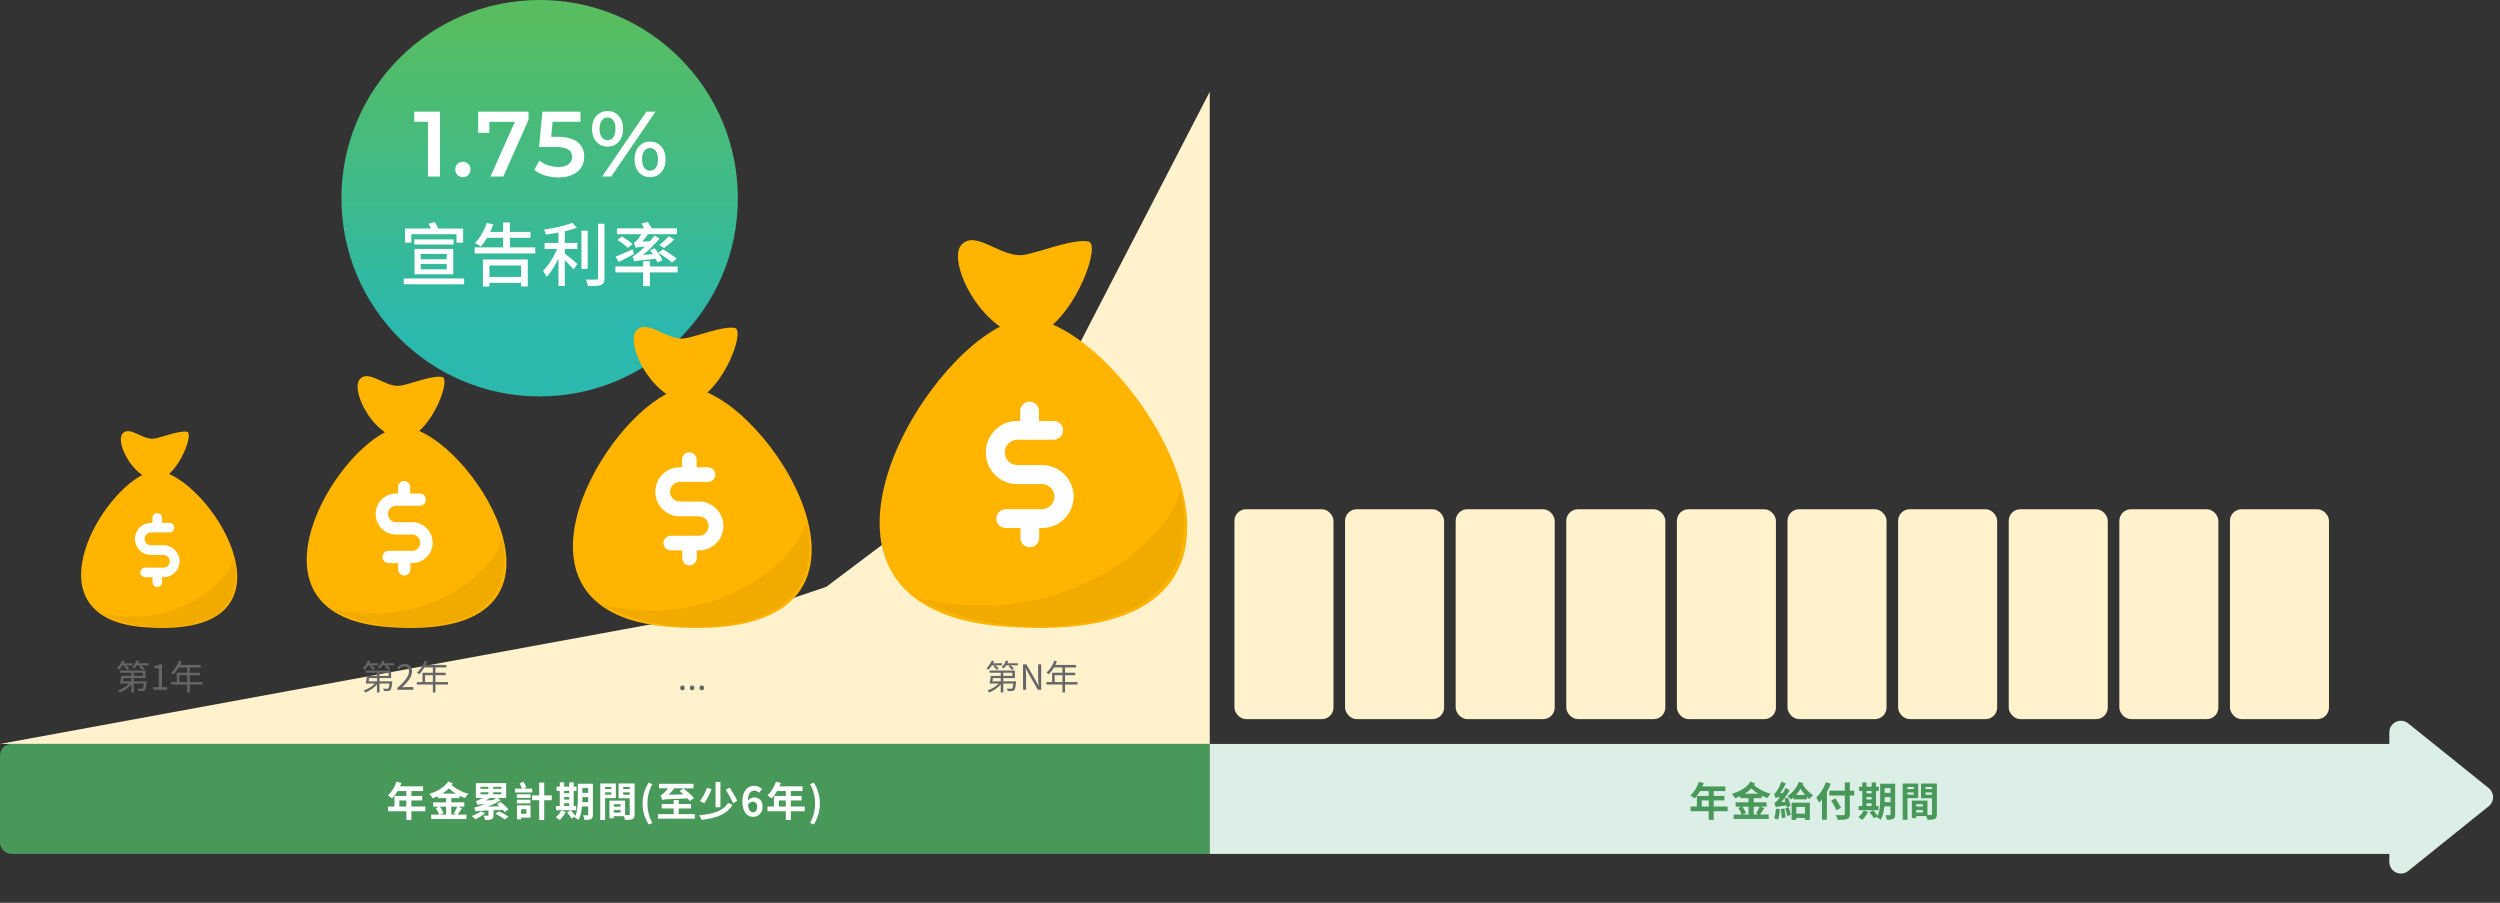 <svg width="864" height="312" viewBox="0 0 864 312" fill="none" xmlns="http://www.w3.org/2000/svg">
<rect x="0" y="0" width="864" height="312" fill="#333333" stroke="none"/>
<g clip-path="url(#clip0_0_1810)">
<path fill-rule="evenodd" clip-rule="evenodd" d="M0 257.11L273.751 206.806L285.591 202.794L357.761 148.478L418.091 31.711V257.11H0Z" fill="#FFF2CC"/>
</g>
<path d="M118 68.5C118 106.339 148.661 137 186.5 137C224.339 137 255 106.339 255 68.5C255 30.661 224.339 0 186.5 0C148.661 0 118 30.731 118 68.5Z" fill="url(#paint0_linear_0_1810)"/>
<path d="M147.9 61V40.2L149.724 42.088H143.164V38.6H152.06V61H147.9ZM159.959 61.224C159.234 61.224 158.615 60.979 158.103 60.488C157.591 59.976 157.335 59.336 157.335 58.568C157.335 57.757 157.591 57.117 158.103 56.648C158.615 56.157 159.234 55.912 159.959 55.912C160.685 55.912 161.303 56.157 161.815 56.648C162.327 57.117 162.583 57.757 162.583 58.568C162.583 59.336 162.327 59.976 161.815 60.488C161.303 60.979 160.685 61.224 159.959 61.224ZM169.511 61L178.759 40.264L179.847 42.12H167.143L169.127 40.104V45.928H165.255V38.6H182.663V41.384L173.959 61H169.511ZM193.057 61.32C191.479 61.32 189.932 61.096 188.417 60.648C186.924 60.179 185.665 59.539 184.641 58.728L186.401 55.496C187.212 56.157 188.193 56.691 189.345 57.096C190.519 57.501 191.735 57.704 192.993 57.704C194.465 57.704 195.617 57.395 196.449 56.776C197.303 56.157 197.729 55.325 197.729 54.28C197.729 53.576 197.548 52.957 197.185 52.424C196.844 51.891 196.225 51.485 195.329 51.208C194.455 50.931 193.249 50.792 191.713 50.792H186.305L187.457 38.6H200.609V42.088H188.993L191.169 40.104L190.305 49.224L188.129 47.272H192.641C194.86 47.272 196.641 47.571 197.985 48.168C199.351 48.744 200.343 49.555 200.961 50.6C201.601 51.624 201.921 52.797 201.921 54.12C201.921 55.421 201.601 56.616 200.961 57.704C200.321 58.792 199.34 59.667 198.017 60.328C196.716 60.989 195.063 61.32 193.057 61.32ZM208.104 61L223.4 38.6H226.536L211.24 61H208.104ZM209.96 50.664C208.915 50.664 207.987 50.408 207.176 49.896C206.366 49.384 205.736 48.669 205.288 47.752C204.84 46.835 204.616 45.757 204.616 44.52C204.616 43.283 204.84 42.205 205.288 41.288C205.736 40.371 206.366 39.656 207.176 39.144C207.987 38.632 208.915 38.376 209.96 38.376C211.048 38.376 211.987 38.632 212.776 39.144C213.587 39.656 214.216 40.371 214.664 41.288C215.112 42.205 215.336 43.283 215.336 44.52C215.336 45.757 215.112 46.835 214.664 47.752C214.216 48.669 213.587 49.384 212.776 49.896C211.987 50.408 211.048 50.664 209.96 50.664ZM209.992 48.424C210.846 48.424 211.507 48.093 211.976 47.432C212.467 46.749 212.712 45.779 212.712 44.52C212.712 43.261 212.467 42.301 211.976 41.64C211.507 40.957 210.846 40.616 209.992 40.616C209.139 40.616 208.456 40.957 207.944 41.64C207.454 42.323 207.208 43.283 207.208 44.52C207.208 45.757 207.454 46.717 207.944 47.4C208.456 48.083 209.139 48.424 209.992 48.424ZM224.648 61.224C223.603 61.224 222.675 60.968 221.864 60.456C221.054 59.944 220.424 59.229 219.976 58.312C219.528 57.395 219.304 56.317 219.304 55.08C219.304 53.843 219.528 52.765 219.976 51.848C220.424 50.931 221.054 50.216 221.864 49.704C222.675 49.192 223.603 48.936 224.648 48.936C225.736 48.936 226.675 49.192 227.464 49.704C228.275 50.216 228.904 50.931 229.352 51.848C229.8 52.765 230.024 53.843 230.024 55.08C230.024 56.317 229.8 57.395 229.352 58.312C228.904 59.229 228.275 59.944 227.464 60.456C226.675 60.968 225.736 61.224 224.648 61.224ZM224.648 58.984C225.502 58.984 226.174 58.643 226.664 57.96C227.155 57.277 227.4 56.317 227.4 55.08C227.4 53.843 227.155 52.883 226.664 52.2C226.174 51.517 225.502 51.176 224.648 51.176C223.816 51.176 223.144 51.517 222.632 52.2C222.142 52.861 221.896 53.821 221.896 55.08C221.896 56.339 222.142 57.309 222.632 57.992C223.144 58.653 223.816 58.984 224.648 58.984Z" fill="white"/>
<path d="M142.152 80.944V83.872H139.968V78.976H148.92C148.68 78.424 148.392 77.848 148.128 77.344L150.288 76.744C150.696 77.392 151.128 78.256 151.44 78.976H160.056V83.872H157.776V80.944H142.152ZM156.744 82.744V84.52H143.184V82.744H156.744ZM145.416 91.216V93.088H154.392V91.216H145.416ZM145.416 87.76V89.608H154.392V87.76H145.416ZM156.648 94.816H143.256V86.032H156.648V94.816ZM139.536 96.232H160.416V98.248H139.536V96.232ZM180.072 91.744H169.152V95.704H180.072V91.744ZM166.896 99.04V89.68H182.4V98.992H180.072V97.768H169.152V99.04H166.896ZM176.232 85.504H184.992V87.592H164.04V85.504H173.88V82.192H168.312C167.616 83.344 166.896 84.352 166.176 85.168C165.696 84.856 164.688 84.256 164.136 83.968C165.864 82.336 167.376 79.648 168.24 77.032L170.472 77.56C170.16 78.424 169.8 79.312 169.416 80.152H173.88V76.888H176.232V80.152H183.336V82.192H176.232V85.504ZM195.192 79.936V83.968H199.536V86.032H195.192V87.616C196.368 88.48 198.888 90.64 199.536 91.216L198.264 93.112C197.592 92.344 196.32 91.024 195.192 89.944V98.848H193.008V89.32C191.832 91.792 190.344 94.216 188.856 95.728C188.616 95.08 188.04 94.144 187.68 93.568C189.504 91.84 191.424 88.792 192.552 86.032H188.208V83.968H193.008V80.392C191.544 80.68 190.056 80.92 188.664 81.088C188.568 80.584 188.256 79.816 187.992 79.36C191.472 78.832 195.48 77.992 197.76 76.984L199.368 78.688C198.168 79.168 196.728 79.576 195.192 79.936ZM203.112 79.72V92.92H200.952V79.72H203.112ZM206.688 77.32H208.92V96.064C208.92 97.456 208.584 98.104 207.744 98.488C206.856 98.824 205.416 98.896 203.232 98.896C203.112 98.272 202.776 97.24 202.44 96.592C204.072 96.664 205.584 96.664 206.064 96.64C206.52 96.64 206.688 96.496 206.688 96.064V77.32ZM228.936 89.968L227.184 90.664C227.04 90.304 226.848 89.896 226.608 89.44C220.584 90.016 219.744 90.136 219.192 90.4C219.12 90.016 218.808 89.056 218.592 88.528C219.168 88.456 219.768 88 220.56 87.328C220.992 87.016 221.88 86.224 222.888 85.216C220.56 85.384 220.032 85.504 219.672 85.648C219.552 85.24 219.24 84.328 219.048 83.848C219.384 83.776 219.744 83.464 220.128 83.032C220.416 82.768 221.064 81.928 221.688 80.944H213.216V78.904H222.6C222.312 78.328 221.952 77.752 221.64 77.248L223.872 76.72C224.352 77.392 224.904 78.256 225.24 78.904H233.928V80.944H223.968C223.344 81.832 222.672 82.744 221.976 83.488L224.64 83.368C225.192 82.744 225.72 82.072 226.224 81.424L227.952 82.432C226.2 84.52 224.184 86.488 222.192 88.096L225.624 87.832C225.312 87.328 224.976 86.872 224.64 86.44L226.272 85.816C227.328 87.088 228.48 88.768 228.936 89.968ZM233.856 89.368L232.224 90.712C231.216 89.776 229.176 88.36 227.544 87.4L229.104 86.176C230.688 87.064 232.776 88.432 233.856 89.368ZM231.12 81.64L232.992 82.744C231.936 83.848 230.568 84.952 229.512 85.72L227.88 84.664C228.912 83.872 230.328 82.6 231.12 81.64ZM218.568 84.352L216.984 85.696C216.24 84.88 214.68 83.728 213.408 82.936L214.92 81.712C216.168 82.456 217.776 83.56 218.568 84.352ZM218.64 86.152L219.072 87.808C217.296 88.768 215.4 89.776 213.84 90.52L212.712 88.72C214.224 88.144 216.48 87.16 218.64 86.152ZM234.192 92.08V94.144H224.616V98.896H222.264V94.144H212.688V92.08H222.264V90.28H224.616V92.08H234.192Z" fill="white"/>
<path d="M43.343 229.942H42.311C41.939 230.542 41.519 231.07 41.087 231.49C40.967 231.334 40.655 231.046 40.463 230.902C41.195 230.242 41.867 229.282 42.275 228.286L43.055 228.502C42.959 228.742 42.851 228.982 42.731 229.222H45.803V229.942H43.535C43.931 230.278 44.387 230.722 44.615 231.022L44.027 231.514C43.799 231.178 43.295 230.662 42.887 230.29L43.343 229.942ZM45.371 234.346H42.671C42.611 234.718 42.551 235.114 42.491 235.462H45.371V234.346ZM46.247 232.486V233.59H49.391V232.486H46.247ZM46.247 235.462H50.663C50.663 235.462 50.651 235.702 50.639 235.834C50.471 237.49 50.315 238.222 50.003 238.51C49.811 238.726 49.583 238.798 49.259 238.81C48.947 238.834 48.359 238.834 47.747 238.81C47.735 238.546 47.639 238.21 47.507 237.982C48.095 238.042 48.647 238.042 48.863 238.042C49.067 238.042 49.187 238.03 49.295 237.946C49.451 237.778 49.583 237.31 49.703 236.23H46.247V239.326H45.371V236.566C44.315 237.754 42.767 238.786 41.339 239.338C41.207 239.122 40.967 238.798 40.763 238.63C42.155 238.174 43.679 237.25 44.663 236.23H41.495C41.651 235.51 41.819 234.442 41.915 233.59H45.371V232.486H41.495V231.73H50.267V234.346H46.247V235.462ZM47.675 229.234H51.299V229.942H48.719C49.139 230.278 49.643 230.71 49.907 231.022L49.319 231.526C49.043 231.214 48.515 230.71 48.083 230.362L48.599 229.942H47.255C46.979 230.362 46.667 230.734 46.343 231.046C46.199 230.902 45.863 230.626 45.671 230.518C46.331 229.966 46.871 229.15 47.159 228.286L47.987 228.478C47.891 228.742 47.783 228.982 47.675 229.234ZM52.931 238.402V237.49H54.887V230.926H53.327V230.23C54.107 230.086 54.671 229.882 55.151 229.594H55.991V237.49H57.755V238.402H52.931ZM61.999 235.714H64.687V233.338H61.999V235.714ZM69.931 235.714V236.578H65.587V239.326H64.687V236.578H59.143V235.714H61.111V232.498H64.687V230.674H61.771C61.231 231.598 60.595 232.414 59.947 233.038C59.779 232.894 59.407 232.594 59.179 232.474C60.307 231.49 61.315 229.942 61.879 228.334L62.779 228.55C62.611 228.97 62.419 229.402 62.227 229.81H69.379V230.674H65.587V232.498H69.103V233.338H65.587V235.714H69.931Z" fill="#666666"/>
<path d="M128.249 229.942H127.217C126.845 230.542 126.425 231.07 125.993 231.49C125.873 231.334 125.561 231.046 125.369 230.902C126.101 230.242 126.773 229.282 127.181 228.286L127.961 228.502C127.865 228.742 127.757 228.982 127.637 229.222H130.709V229.942H128.441C128.837 230.278 129.293 230.722 129.521 231.022L128.933 231.514C128.705 231.178 128.201 230.662 127.793 230.29L128.249 229.942ZM130.277 234.346H127.577C127.517 234.718 127.457 235.114 127.397 235.462H130.277V234.346ZM131.153 232.486V233.59H134.297V232.486H131.153ZM131.153 235.462H135.569C135.569 235.462 135.557 235.702 135.545 235.834C135.377 237.49 135.221 238.222 134.909 238.51C134.717 238.726 134.489 238.798 134.165 238.81C133.853 238.834 133.265 238.834 132.653 238.81C132.641 238.546 132.545 238.21 132.413 237.982C133.001 238.042 133.553 238.042 133.769 238.042C133.973 238.042 134.093 238.03 134.201 237.946C134.357 237.778 134.489 237.31 134.609 236.23H131.153V239.326H130.277V236.566C129.221 237.754 127.673 238.786 126.245 239.338C126.113 239.122 125.873 238.798 125.669 238.63C127.061 238.174 128.585 237.25 129.569 236.23H126.401C126.557 235.51 126.725 234.442 126.821 233.59H130.277V232.486H126.401V231.73H135.173V234.346H131.153V235.462ZM132.581 229.234H136.205V229.942H133.625C134.045 230.278 134.549 230.71 134.813 231.022L134.225 231.526C133.949 231.214 133.421 230.71 132.989 230.362L133.505 229.942H132.161C131.885 230.362 131.573 230.734 131.249 231.046C131.105 230.902 130.769 230.626 130.577 230.518C131.237 229.966 131.777 229.15 132.065 228.286L132.893 228.478C132.797 228.742 132.689 228.982 132.581 229.234ZM137.309 238.402V237.754C140.069 235.342 141.341 233.59 141.341 232.078C141.341 231.07 140.813 230.338 139.721 230.338C139.001 230.338 138.377 230.782 137.897 231.358L137.261 230.734C137.981 229.954 138.737 229.438 139.853 229.438C141.425 229.438 142.409 230.47 142.409 232.042C142.409 233.794 141.029 235.582 138.965 237.538C139.421 237.502 139.961 237.454 140.405 237.454H142.841V238.402H137.309ZM146.905 235.714H149.593V233.338H146.905V235.714ZM154.837 235.714V236.578H150.493V239.326H149.593V236.578H144.049V235.714H146.017V232.498H149.593V230.674H146.677C146.137 231.598 145.501 232.414 144.853 233.038C144.685 232.894 144.313 232.594 144.085 232.474C145.213 231.49 146.221 229.942 146.785 228.334L147.685 228.55C147.517 228.97 147.325 229.402 147.133 229.81H154.285V230.674H150.493V232.498H154.009V233.338H150.493V235.714H154.837Z" fill="#666666"/>
<path d="M235.841 238.57C235.409 238.57 235.061 238.222 235.061 237.73C235.061 237.226 235.409 236.89 235.841 236.89C236.285 236.89 236.645 237.226 236.645 237.73C236.645 238.222 236.285 238.57 235.841 238.57ZM239.181 238.57C238.749 238.57 238.401 238.222 238.401 237.73C238.401 237.226 238.749 236.89 239.181 236.89C239.625 236.89 239.985 237.226 239.985 237.73C239.985 238.222 239.625 238.57 239.181 238.57ZM242.521 238.57C242.089 238.57 241.741 238.222 241.741 237.73C241.741 237.226 242.089 236.89 242.521 236.89C242.965 236.89 243.325 237.226 243.325 237.73C243.325 238.222 242.965 238.57 242.521 238.57Z" fill="#666666"/>
<path d="M343.833 229.942H342.801C342.429 230.542 342.009 231.07 341.577 231.49C341.457 231.334 341.145 231.046 340.953 230.902C341.685 230.242 342.357 229.282 342.765 228.286L343.545 228.502C343.449 228.742 343.341 228.982 343.221 229.222H346.293V229.942H344.025C344.421 230.278 344.877 230.722 345.105 231.022L344.517 231.514C344.289 231.178 343.785 230.662 343.377 230.29L343.833 229.942ZM345.861 234.346H343.161C343.101 234.718 343.041 235.114 342.981 235.462H345.861V234.346ZM346.737 232.486V233.59H349.881V232.486H346.737ZM346.737 235.462H351.153C351.153 235.462 351.141 235.702 351.129 235.834C350.961 237.49 350.805 238.222 350.493 238.51C350.301 238.726 350.073 238.798 349.749 238.81C349.437 238.834 348.849 238.834 348.237 238.81C348.225 238.546 348.129 238.21 347.997 237.982C348.585 238.042 349.137 238.042 349.353 238.042C349.557 238.042 349.677 238.03 349.785 237.946C349.941 237.778 350.073 237.31 350.193 236.23H346.737V239.326H345.861V236.566C344.805 237.754 343.257 238.786 341.829 239.338C341.697 239.122 341.457 238.798 341.253 238.63C342.645 238.174 344.169 237.25 345.153 236.23H341.985C342.141 235.51 342.309 234.442 342.405 233.59H345.861V232.486H341.985V231.73H350.757V234.346H346.737V235.462ZM348.165 229.234H351.789V229.942H349.209C349.629 230.278 350.133 230.71 350.397 231.022L349.809 231.526C349.533 231.214 349.005 230.71 348.573 230.362L349.089 229.942H347.745C347.469 230.362 347.157 230.734 346.833 231.046C346.689 230.902 346.353 230.626 346.161 230.518C346.821 229.966 347.361 229.15 347.649 228.286L348.477 228.478C348.381 228.742 348.273 228.982 348.165 229.234ZM353.565 238.402V229.594H354.717L357.921 235.15L358.857 236.962H358.917C358.857 236.074 358.773 235.09 358.773 234.178V229.594H359.829V238.402H358.689L355.485 232.846L354.537 231.034H354.489C354.537 231.922 354.621 232.858 354.621 233.782V238.402H353.565ZM364.493 235.714H367.181V233.338H364.493V235.714ZM372.425 235.714V236.578H368.081V239.326H367.181V236.578H361.637V235.714H363.605V232.498H367.181V230.674H364.265C363.725 231.598 363.089 232.414 362.441 233.038C362.273 232.894 361.901 232.594 361.673 232.474C362.801 231.49 363.809 229.942 364.373 228.334L365.273 228.55C365.105 228.97 364.913 229.402 364.721 229.81H371.873V230.674H368.081V232.498H371.597V233.338H368.081V235.714H372.425Z" fill="#666666"/>
<path d="M58.407 163.812C63.346 159.451 66.678 149.667 64.639 149.235C61.935 148.685 56.055 151.16 53.233 151.593C49.195 152.103 44.805 147.035 42.335 149.864C40.336 152.182 43.785 160.512 49.156 164.166C33.123 172.417 10.584 213.789 49.901 216.775C104.309 220.94 77.066 171.827 58.407 163.812Z" fill="#FFB400"/>
<path d="M56.526 188.447H52.175C50.96 188.447 49.98 187.465 49.98 186.247C49.98 185.029 50.96 184.007 52.175 184.007H58.565C59.466 184.007 60.211 183.261 60.211 182.357C60.211 181.454 59.466 180.707 58.565 180.707H55.978V178.978C55.978 178.075 55.233 177.328 54.331 177.328C53.43 177.328 52.685 178.075 52.685 178.978V180.707H52.136C49.118 180.707 46.648 183.182 46.648 186.247C46.648 189.312 49.118 191.787 52.136 191.787H56.487C57.702 191.787 58.682 192.769 58.682 193.987C58.682 195.205 57.702 196.187 56.487 196.187H50.137C49.235 196.187 48.491 196.934 48.491 197.838C48.491 198.741 49.235 199.488 50.137 199.488H52.724V201.217C52.724 202.12 53.469 202.867 54.37 202.867C55.272 202.867 56.017 202.12 56.017 201.217V199.488H56.566C59.584 199.488 62.053 197.013 62.053 193.948C62.014 190.923 59.545 188.447 56.526 188.447Z" fill="white"/>
<path d="M80.793 192.766C79.029 201.567 60.606 217.833 34.695 211.782C42.378 216.065 53.589 218.147 65.388 215.868C77.226 213.55 83.576 206.242 80.793 192.766Z" fill="#F1AA00"/>
<path d="M144.87 148.949C151.188 143.37 155.451 130.854 152.843 130.301C149.383 129.597 141.861 132.764 138.25 133.317C133.085 133.97 127.468 127.486 124.309 131.105C121.752 134.071 126.165 144.727 133.035 149.401C112.524 159.957 83.689 212.885 133.988 216.705C203.593 222.033 168.74 159.203 144.87 148.949Z" fill="#FFB400"/>
<path d="M142.465 180.463H136.899C135.344 180.463 134.09 179.206 134.09 177.648C134.09 176.09 135.344 174.783 136.899 174.783H145.073C146.226 174.783 147.179 173.828 147.179 172.672C147.179 171.516 146.226 170.561 145.073 170.561H141.763V168.349C141.763 167.193 140.81 166.238 139.657 166.238C138.503 166.238 137.551 167.193 137.551 168.349V170.561H136.849C132.987 170.561 129.828 173.728 129.828 177.648C129.828 181.569 132.987 184.736 136.849 184.736H142.415C143.97 184.736 145.223 185.992 145.223 187.55C145.223 189.109 143.97 190.365 142.415 190.365H134.291C133.138 190.365 132.185 191.32 132.185 192.476C132.185 193.632 133.138 194.587 134.291 194.587H137.601V196.799C137.601 197.955 138.554 198.91 139.707 198.91C140.86 198.91 141.813 197.955 141.813 196.799V194.587H142.515C146.377 194.587 149.536 191.421 149.536 187.5C149.486 183.63 146.327 180.463 142.465 180.463Z" fill="white"/>
<path d="M173.505 185.992C171.248 197.251 147.679 218.061 114.531 210.32C124.36 215.799 138.702 218.463 153.797 215.548C168.941 212.582 177.065 203.233 173.505 185.992Z" fill="#F1AA00"/>
<path d="M244.463 135.651C252.016 128.981 257.111 114.021 253.994 113.36C249.858 112.519 240.866 116.304 236.55 116.965C230.376 117.746 223.662 109.995 219.886 114.321C216.829 117.866 222.104 130.604 230.316 136.191C205.799 148.809 171.331 212.077 231.455 216.643C314.657 223.012 272.996 147.908 244.463 135.651Z" fill="#FFB400"/>
<path d="M241.582 173.324H234.928C233.07 173.324 231.572 171.822 231.572 169.959C231.572 168.097 233.07 166.534 234.928 166.534H244.699C246.078 166.534 247.217 165.393 247.217 164.011C247.217 162.629 246.078 161.487 244.699 161.487H240.743V158.844C240.743 157.462 239.604 156.32 238.225 156.32C236.847 156.32 235.708 157.462 235.708 158.844V161.487H234.868C230.253 161.487 226.476 165.273 226.476 169.959C226.476 174.646 230.253 178.431 234.868 178.431H241.522C243.381 178.431 244.879 179.933 244.879 181.796C244.879 183.658 243.381 185.16 241.522 185.16H231.811C230.433 185.16 229.294 186.302 229.294 187.684C229.294 189.066 230.433 190.207 231.811 190.207H235.768V192.851C235.768 194.233 236.907 195.374 238.285 195.374C239.664 195.374 240.803 194.233 240.803 192.851V190.207H241.642C246.258 190.207 250.034 186.422 250.034 181.736C249.974 177.109 246.198 173.324 241.582 173.324Z" fill="white"/>
<path d="M278.689 179.93C275.992 193.388 247.818 218.263 208.195 209.01C219.944 215.559 237.088 218.743 255.131 215.259C273.234 211.714 282.945 200.538 278.689 179.93Z" fill="#F1AA00"/>
<path d="M363.862 112.183C373.594 103.59 380.158 84.315 376.142 83.463C370.813 82.38 359.228 87.257 353.668 88.108C345.713 89.115 337.063 79.129 332.197 84.702C328.259 89.269 335.055 105.68 345.636 112.88C314.048 129.136 269.64 210.649 347.103 216.533C454.3 224.738 400.625 127.975 363.862 112.183Z" fill="#FFB400"/>
<path d="M360.157 160.72H351.585C349.191 160.72 347.26 158.784 347.26 156.385C347.26 153.985 349.191 151.972 351.585 151.972H364.173C365.95 151.972 367.417 150.502 367.417 148.721C367.417 146.941 365.95 145.47 364.173 145.47H359.076V142.064C359.076 140.283 357.609 138.812 355.832 138.812C354.056 138.812 352.589 140.283 352.589 142.064V145.47H351.507C345.561 145.47 340.695 150.347 340.695 156.385C340.695 162.423 345.561 167.3 351.507 167.3H360.08C362.474 167.3 364.405 169.235 364.405 171.635C364.405 174.034 362.474 175.97 360.08 175.97H347.569C345.792 175.97 344.325 177.44 344.325 179.221C344.325 181.001 345.792 182.472 347.569 182.472H352.666V185.878C352.666 187.659 354.133 189.13 355.91 189.13C357.686 189.13 359.153 187.659 359.153 185.878V182.472H360.235C366.181 182.472 371.047 177.595 371.047 171.557C370.97 165.597 366.104 160.72 360.157 160.72Z" fill="white"/>
<path d="M407.957 169.23C404.481 186.57 368.183 218.619 317.133 206.697C332.27 215.135 354.358 219.238 377.605 214.748C400.929 210.181 413.44 195.782 407.957 169.23Z" fill="#F1AA00"/>
<path d="M0 261.11C0 258.901 1.791 257.11 4 257.11H418.09V295.11H4C1.791 295.11 0 293.319 0 291.11V261.11Z" fill="#489859"/>
<path d="M137.017 270.168L138.725 270.602C137.983 272.688 136.751 274.704 135.505 275.964C135.183 275.67 134.469 275.11 134.063 274.872C135.323 273.78 136.415 271.988 137.017 270.168ZM137.311 271.764H146.215V273.388H136.499L137.311 271.764ZM136.317 275.068H145.893V276.636H138.011V279.576H136.317V275.068ZM134.105 278.75H146.985V280.374H134.105V278.75ZM140.433 272.604H142.169V283.37H140.433V272.604ZM151.325 274.27H158.815V275.824H151.325V274.27ZM149.701 277.28H160.467V278.792H149.701V277.28ZM149.015 281.536H161.209V283.062H149.015V281.536ZM154.167 275.012H155.973V282.25H154.167V275.012ZM150.625 279.254L151.983 278.694C152.501 279.394 153.061 280.374 153.285 281.032L151.829 281.662C151.633 281.018 151.115 279.996 150.625 279.254ZM158.059 278.708L159.655 279.296C159.123 280.164 158.535 281.074 158.073 281.662L156.799 281.144C157.233 280.486 157.765 279.464 158.059 278.708ZM155.721 270.952C157.009 272.352 159.557 273.71 161.881 274.34C161.489 274.704 160.971 275.376 160.719 275.81C158.381 274.998 155.889 273.402 154.321 271.638L155.721 270.952ZM154.909 270.07L156.491 270.77C154.895 273.248 152.347 274.886 149.519 275.894C149.281 275.404 148.819 274.76 148.385 274.34C151.045 273.57 153.579 272.156 154.909 270.07ZM168.783 271.246H170.421V275.096H168.783V271.246ZM171.219 281.214L172.437 280.36C173.501 280.878 174.985 281.69 175.769 282.264L174.453 283.216C173.767 282.656 172.325 281.788 171.219 281.214ZM166.179 280.374L167.677 281.032C166.767 281.788 165.381 282.642 164.317 283.146C164.023 282.838 163.421 282.292 163.057 282.026C164.163 281.634 165.409 280.99 166.179 280.374ZM166.053 273.808V274.522H173.277V273.808H166.053ZM166.053 271.918V272.618H173.277V271.918H166.053ZM164.471 270.644H174.929V275.796H164.471V270.644ZM171.737 277.966L172.927 277.168C173.963 277.882 175.111 278.96 175.685 279.702L174.439 280.654C173.865 279.856 172.717 278.708 171.737 277.966ZM164.317 280.444C164.261 280.164 164.051 279.45 163.911 279.044C164.457 279.002 164.989 278.834 165.829 278.54C166.781 278.218 169.595 277.07 171.807 275.642L173.025 276.622C170.533 278.092 167.859 279.128 165.353 279.87V279.912C165.353 279.912 164.317 280.206 164.317 280.444ZM164.317 280.444L164.303 279.38L165.269 278.876L174.019 278.596C174.047 278.988 174.159 279.548 174.243 279.842C165.941 280.206 164.989 280.22 164.317 280.444ZM164.961 278.19C164.891 277.896 164.667 277.196 164.527 276.804C164.835 276.762 165.157 276.636 165.549 276.454C166.011 276.272 167.327 275.614 168.349 274.788L169.763 275.502C168.545 276.342 167.159 277.07 165.941 277.504V277.546C165.941 277.546 164.961 277.91 164.961 278.19ZM164.961 278.19L164.933 277.182L165.689 276.748L170.645 276.51C170.421 276.86 170.155 277.406 170.057 277.7C165.941 277.952 165.339 278.036 164.961 278.19ZM168.811 279.31H170.561V281.76C170.561 282.53 170.407 282.922 169.847 283.16C169.287 283.384 168.587 283.384 167.663 283.384C167.579 282.922 167.327 282.306 167.103 281.886C167.677 281.914 168.377 281.914 168.573 281.9C168.755 281.9 168.811 281.872 168.811 281.704V279.31ZM178.625 274.494H183.343V275.768H178.625V274.494ZM178.625 276.398H183.329V277.658H178.625V276.398ZM178.009 272.548H183.931V273.878H178.009V272.548ZM179.409 278.33H183.357V282.586H179.409V281.242H181.915V279.674H179.409V278.33ZM178.681 278.33H180.095V283.188H178.681V278.33ZM179.563 270.784L180.865 270.154C181.243 270.742 181.663 271.512 181.887 272.03L180.543 272.772C180.361 272.24 179.913 271.386 179.563 270.784ZM183.889 274.886H190.693V276.538H183.889V274.886ZM186.339 270.476H188.089V283.37H186.339V270.476ZM200.381 270.854H204.007V272.366H200.381V270.854ZM200.381 274.018H204.007V275.488H200.381V274.018ZM200.381 277.21H204.021V278.708H200.381V277.21ZM203.279 270.854H204.903V281.522C204.903 282.334 204.749 282.796 204.245 283.048C203.755 283.314 203.041 283.356 201.991 283.356C201.949 282.908 201.725 282.18 201.515 281.76C202.117 281.788 202.803 281.788 202.999 281.774C203.209 281.774 203.279 281.704 203.279 281.494V270.854ZM199.695 270.854H201.263V275.992C201.263 278.204 201.081 281.41 199.891 283.398C199.611 283.104 198.925 282.614 198.561 282.446C199.611 280.654 199.695 277.994 199.695 275.992V270.854ZM192.359 271.876H199.219V273.332H192.359V271.876ZM194.193 274.158H197.525V275.446H194.193V274.158ZM194.193 276.342H197.539V277.616H194.193V276.342ZM192.191 278.554H199.121V280.024H192.191V278.554ZM193.465 270.378H194.977V279.086H193.465V270.378ZM196.727 270.378H198.267V279.086H196.727V270.378ZM193.941 280.122L195.523 280.584C195.005 281.62 194.179 282.712 193.437 283.398C193.115 283.118 192.471 282.642 192.079 282.418C192.835 281.844 193.549 280.976 193.941 280.122ZM196.013 280.752L197.287 280.052C197.847 280.668 198.561 281.522 198.883 282.096L197.525 282.894C197.245 282.334 196.573 281.41 196.013 280.752ZM211.413 278.764H215.249V279.968H211.413V278.764ZM211.315 276.692H216.033V282.068H211.315V280.836H214.465V277.924H211.315V276.692ZM210.629 276.692H212.141V282.782H210.629V276.692ZM208.277 272.702H211.791V273.836H208.277V272.702ZM214.773 272.702H218.315V273.836H214.773V272.702ZM217.629 270.756H219.323V281.382C219.323 282.292 219.141 282.782 218.581 283.062C218.021 283.342 217.209 283.37 216.005 283.37C215.935 282.894 215.683 282.11 215.459 281.662C216.187 281.704 217.041 281.69 217.293 281.69C217.545 281.69 217.629 281.606 217.629 281.368V270.756ZM208.417 270.756H212.841V275.838H208.417V274.634H211.273V271.974H208.417V270.756ZM218.525 270.756V271.974H215.389V274.676H218.525V275.88H213.793V270.756H218.525ZM207.451 270.756H209.117V283.37H207.451V270.756ZM224.181 284.938C222.851 282.782 222.081 280.5 222.081 277.7C222.081 274.914 222.851 272.618 224.181 270.462L225.455 271.008C224.279 273.052 223.747 275.418 223.747 277.7C223.747 279.996 224.279 282.362 225.455 284.406L224.181 284.938ZM227.764 270.882H239.664V272.45H227.764V270.882ZM228.688 277.854H238.824V279.408H228.688V277.854ZM227.4 281.368H240.14V282.936H227.4V281.368ZM232.818 276.482H234.568V282.446H232.818V276.482ZM234.89 273.388L236.22 272.492C237.452 273.444 239.076 274.83 239.86 275.824L238.39 276.86C237.718 275.894 236.15 274.41 234.89 273.388ZM228.856 276.454C228.772 276.104 228.492 275.292 228.31 274.844C228.632 274.774 228.926 274.564 229.29 274.214C229.696 273.864 230.844 272.646 231.656 271.316L233.504 271.834C232.454 273.304 231.152 274.69 230.046 275.6V275.614C230.046 275.614 228.856 276.132 228.856 276.454ZM228.856 276.454L228.842 275.25L229.892 274.69L237.858 274.494C237.9 274.928 238.04 275.572 238.124 275.908C230.494 276.216 229.542 276.216 228.856 276.454ZM244.34 272.282L245.936 272.716C245.25 274.494 244.242 276.426 243.36 277.658C243.038 277.42 242.31 277.028 241.904 276.86C242.828 275.726 243.766 273.92 244.34 272.282ZM250.822 272.926L252.18 272.226C253.132 273.668 254.252 275.53 254.798 276.748L253.356 277.602C252.852 276.37 251.746 274.382 250.822 272.926ZM251.62 277.476L253.16 278.148C251.172 281.494 247.434 282.782 242.422 283.342C242.282 282.852 241.946 282.166 241.638 281.746C246.342 281.354 249.884 280.332 251.62 277.476ZM247.294 270.238H248.974V278.988H247.294V270.238ZM260.286 282.306C258.326 282.306 256.562 280.724 256.562 277.07C256.562 273.22 258.48 271.568 260.58 271.568C261.84 271.568 262.764 272.086 263.394 272.744L262.288 273.962C261.938 273.556 261.294 273.22 260.706 273.22C259.446 273.22 258.452 274.186 258.452 277.07C258.452 279.758 259.236 280.752 260.258 280.752C261.028 280.752 261.658 280.108 261.658 278.848C261.658 277.616 261.07 277.056 260.188 277.056C259.614 277.056 258.956 277.364 258.438 278.218L258.354 276.818C258.9 276.048 259.866 275.6 260.566 275.6C262.302 275.6 263.548 276.622 263.548 278.848C263.548 280.976 262.05 282.306 260.286 282.306ZM268.166 270.168L269.874 270.602C269.132 272.688 267.9 274.704 266.654 275.964C266.332 275.67 265.618 275.11 265.212 274.872C266.472 273.78 267.564 271.988 268.166 270.168ZM268.46 271.764H277.364V273.388H267.648L268.46 271.764ZM267.466 275.068H277.042V276.636H269.16V279.576H267.466V275.068ZM265.254 278.75H278.134V280.374H265.254V278.75ZM271.582 272.604H273.318V283.37H271.582V272.604ZM281.256 284.938L279.968 284.406C281.144 282.362 281.69 279.996 281.69 277.7C281.69 275.418 281.144 273.052 279.968 271.008L281.256 270.462C282.572 272.618 283.342 274.914 283.342 277.7C283.342 280.5 282.572 282.782 281.256 284.938Z" fill="white"/>
<rect width="418.092" height="38" transform="translate(418.09 257.11)" fill="#DBEFE6"/>
<path d="M588.116 278.75H590.538V276.622H588.116V278.75ZM597.048 278.75V280.346H592.26V283.342H590.538V280.346H584.238V278.75H586.45V275.068H590.538V273.402H587.542C586.968 274.396 586.296 275.292 585.638 275.95C585.316 275.67 584.602 275.11 584.196 274.872C585.456 273.808 586.534 272.016 587.136 270.21L588.83 270.644C588.704 271.036 588.55 271.414 588.368 271.792H596.278V273.402H592.26V275.068H595.956V276.622H592.26V278.75H597.048ZM602.97 274.298H607.66C606.778 273.752 605.952 273.136 605.238 272.478C604.566 273.178 603.796 273.766 602.97 274.298ZM608.122 278.778H606.078V281.508H607.828L606.89 281.116C607.324 280.486 607.842 279.506 608.122 278.778ZM604.286 278.778H602.172C602.662 279.464 603.194 280.388 603.39 281.004L602.242 281.508H604.286V278.778ZM608.892 275.824H606.078V277.28H610.544V278.778H608.332L609.732 279.282C609.242 280.066 608.696 280.906 608.262 281.508H611.272V283.034H599.162V281.508H601.92C601.696 280.864 601.22 279.94 600.758 279.24L601.864 278.778H599.834V277.28H604.286V275.824H601.444V275.138C600.856 275.418 600.254 275.67 599.638 275.894C599.414 275.404 598.952 274.774 598.532 274.354C601.164 273.598 603.684 272.184 605.014 270.098L606.596 270.812C606.47 270.994 606.344 271.176 606.204 271.372C607.576 272.604 609.844 273.766 611.944 274.354C611.566 274.718 611.048 275.376 610.796 275.81C610.166 275.586 609.522 275.306 608.892 274.998V275.824ZM618.818 278.526L617.502 278.988C617.474 278.792 617.432 278.568 617.376 278.316C614.548 278.736 614.044 278.862 613.722 279.016C613.638 278.708 613.372 277.938 613.176 277.518C613.554 277.42 613.862 277.112 614.31 276.594C614.478 276.412 614.8 276.006 615.192 275.474C614.128 275.6 613.82 275.684 613.61 275.782C613.526 275.474 613.288 274.746 613.106 274.354C613.386 274.27 613.638 274.004 613.918 273.584C614.226 273.192 615.136 271.638 615.668 270.14L617.166 270.77C616.634 271.946 615.92 273.15 615.178 274.144L616.13 274.074C616.48 273.5 616.83 272.884 617.11 272.268L618.51 273.164C617.712 274.592 616.662 276.034 615.584 277.238L617.054 277.056C616.942 276.678 616.816 276.328 616.704 275.992L617.908 275.6C618.286 276.538 618.664 277.784 618.818 278.526ZM613.75 279.45L615.15 279.674C615.052 280.976 614.814 282.362 614.506 283.258C614.198 283.09 613.526 282.88 613.162 282.768C613.484 281.928 613.666 280.626 613.75 279.45ZM615.444 279.632L616.69 279.394C616.886 280.402 617.04 281.662 617.096 282.516L615.78 282.796C615.766 281.942 615.612 280.626 615.444 279.632ZM616.984 279.352L618.146 278.988C618.454 279.814 618.776 280.892 618.93 281.606L617.698 282.026C617.572 281.312 617.264 280.206 616.984 279.352ZM623.788 278.876H620.806V281.2H623.788V278.876ZM619.182 283.356V277.406H625.482V283.342H623.788V282.67H620.806V283.356H619.182ZM620.68 274.76H623.9C623.312 274.102 622.766 273.374 622.276 272.632C621.8 273.402 621.282 274.102 620.68 274.76ZM621.702 270.21L623.214 270.672C623.144 270.84 623.102 271.008 623.018 271.162C623.886 272.548 625.3 274.004 626.602 274.816C626.196 275.124 625.65 275.74 625.37 276.16C625.062 275.936 624.768 275.67 624.474 275.376V276.258H619.84V275.572C619.546 275.838 619.224 276.09 618.902 276.314C618.664 275.964 618.118 275.39 617.768 275.11C619.532 273.99 620.974 272.1 621.702 270.21ZM631.054 270.322L632.706 270.854C632.328 271.792 631.894 272.744 631.376 273.682V283.3H629.668V276.286C629.346 276.692 629.01 277.07 628.688 277.406C628.506 277 628.002 276.076 627.708 275.67C629.038 274.396 630.312 272.38 631.054 270.322ZM640.84 273.262V274.942H639.3V281.298C639.3 282.376 639.048 282.81 638.376 283.062C637.69 283.328 636.64 283.356 635.1 283.342C635.002 282.866 634.708 282.124 634.456 281.69C635.534 281.732 636.766 281.732 637.088 281.718C637.438 281.718 637.564 281.606 637.564 281.298V274.942H632.23V273.262H637.564V270.406H639.3V273.262H640.84ZM636.262 279.184L634.68 279.996C634.316 279.142 633.49 277.7 632.86 276.636L634.344 275.95C634.974 276.972 635.842 278.344 636.262 279.184ZM645.096 277.602V278.554H646.832V277.602H645.096ZM646.832 273.36H645.096V274.172H646.832V273.36ZM645.096 275.446V276.328H646.832V275.446H645.096ZM649.212 278.554V280.01H642.338V278.554H643.598V273.36H642.506V271.904H643.598V270.42H645.096V271.904H646.832V270.42H648.358V271.904H649.31V273.36H648.358V278.554H649.212ZM644.074 280.108L645.628 280.57C645.138 281.592 644.312 282.684 643.556 283.37C643.248 283.076 642.604 282.6 642.226 282.376C642.954 281.83 643.682 280.948 644.074 280.108ZM651.326 277.21H653.356V275.488H651.34V276.006C651.34 276.37 651.34 276.776 651.326 277.21ZM653.356 272.38H651.34V274.018H653.356V272.38ZM654.966 270.868V281.48C654.966 282.306 654.812 282.74 654.322 283.006C653.832 283.272 653.118 283.314 652.082 283.3C652.026 282.866 651.816 282.138 651.606 281.718C652.208 281.76 652.88 281.746 653.076 281.746C653.286 281.746 653.356 281.676 653.356 281.452V278.694H651.228C651.074 280.346 650.724 282.096 649.968 283.356C649.702 283.062 649.016 282.558 648.652 282.418C648.694 282.334 648.75 282.264 648.792 282.18L647.63 282.838C647.35 282.292 646.678 281.368 646.132 280.724L647.392 280.038C647.896 280.598 648.554 281.368 648.904 281.942C649.716 280.192 649.786 277.826 649.786 276.006V270.868H654.966ZM661.378 271.988H659.222V272.73H661.378V271.988ZM659.222 274.648H661.378V273.85H659.222V274.648ZM662.932 275.838H659.222V283.328H657.57V270.784H662.932V275.838ZM665.48 274.676H667.706V273.85H665.48V274.676ZM667.706 271.988H665.48V272.73H667.706V271.988ZM662.246 280.808H664.556V279.94H662.246V280.808ZM664.556 278.75V277.91H662.246V278.75H664.556ZM669.386 270.784V281.354C669.386 282.25 669.204 282.74 668.644 283.006C668.098 283.286 667.286 283.328 666.082 283.328C666.04 282.978 665.886 282.46 665.718 282.026H662.246V282.74H660.734V276.692H661.42V276.678L666.124 276.692V281.648C666.67 281.662 667.188 281.662 667.37 281.648C667.622 281.648 667.706 281.564 667.706 281.34V275.866H663.898V270.784H669.386Z" fill="#489859"/>
<rect x="426.625" y="176" width="34.227" height="72.526" rx="4" fill="#FFF2CC"/>
<rect x="464.852" y="176" width="34.227" height="72.526" rx="4" fill="#FFF2CC"/>
<rect x="503.08" y="176" width="34.227" height="72.526" rx="4" fill="#FFF2CC"/>
<rect x="541.307" y="176" width="34.227" height="72.526" rx="4" fill="#FFF2CC"/>
<rect x="579.534" y="176" width="34.227" height="72.526" rx="4" fill="#FFF2CC"/>
<rect x="617.761" y="176" width="34.227" height="72.526" rx="4" fill="#FFF2CC"/>
<rect x="655.989" y="176" width="34.227" height="72.526" rx="4" fill="#FFF2CC"/>
<rect x="694.216" y="176" width="34.227" height="72.526" rx="4" fill="#FFF2CC"/>
<rect x="732.443" y="176" width="34.227" height="72.526" rx="4" fill="#FFF2CC"/>
<rect x="770.67" y="176" width="34.227" height="72.526" rx="4" fill="#FFF2CC"/>
<path d="M860.121 272.382C862.113 273.983 862.113 277.016 860.121 278.617L832.256 301.014C829.638 303.118 825.75 301.255 825.75 297.897L825.75 253.103C825.75 249.744 829.638 247.881 832.256 249.985L860.121 272.382Z" fill="#DBEFE6"/>
<defs>
<linearGradient id="paint0_linear_0_1810" x1="186.486" y1="113.677" x2="186.486" y2="7.225" gradientUnits="userSpaceOnUse">
<stop stop-color="#2BB8AD"/>
<stop offset="1" stop-color="#57BD60"/>
</linearGradient>
<clipPath id="clip0_0_1810">
<rect width="418.091" height="226.11" fill="white" transform="translate(0 31)"/>
</clipPath>
</defs>
</svg>
